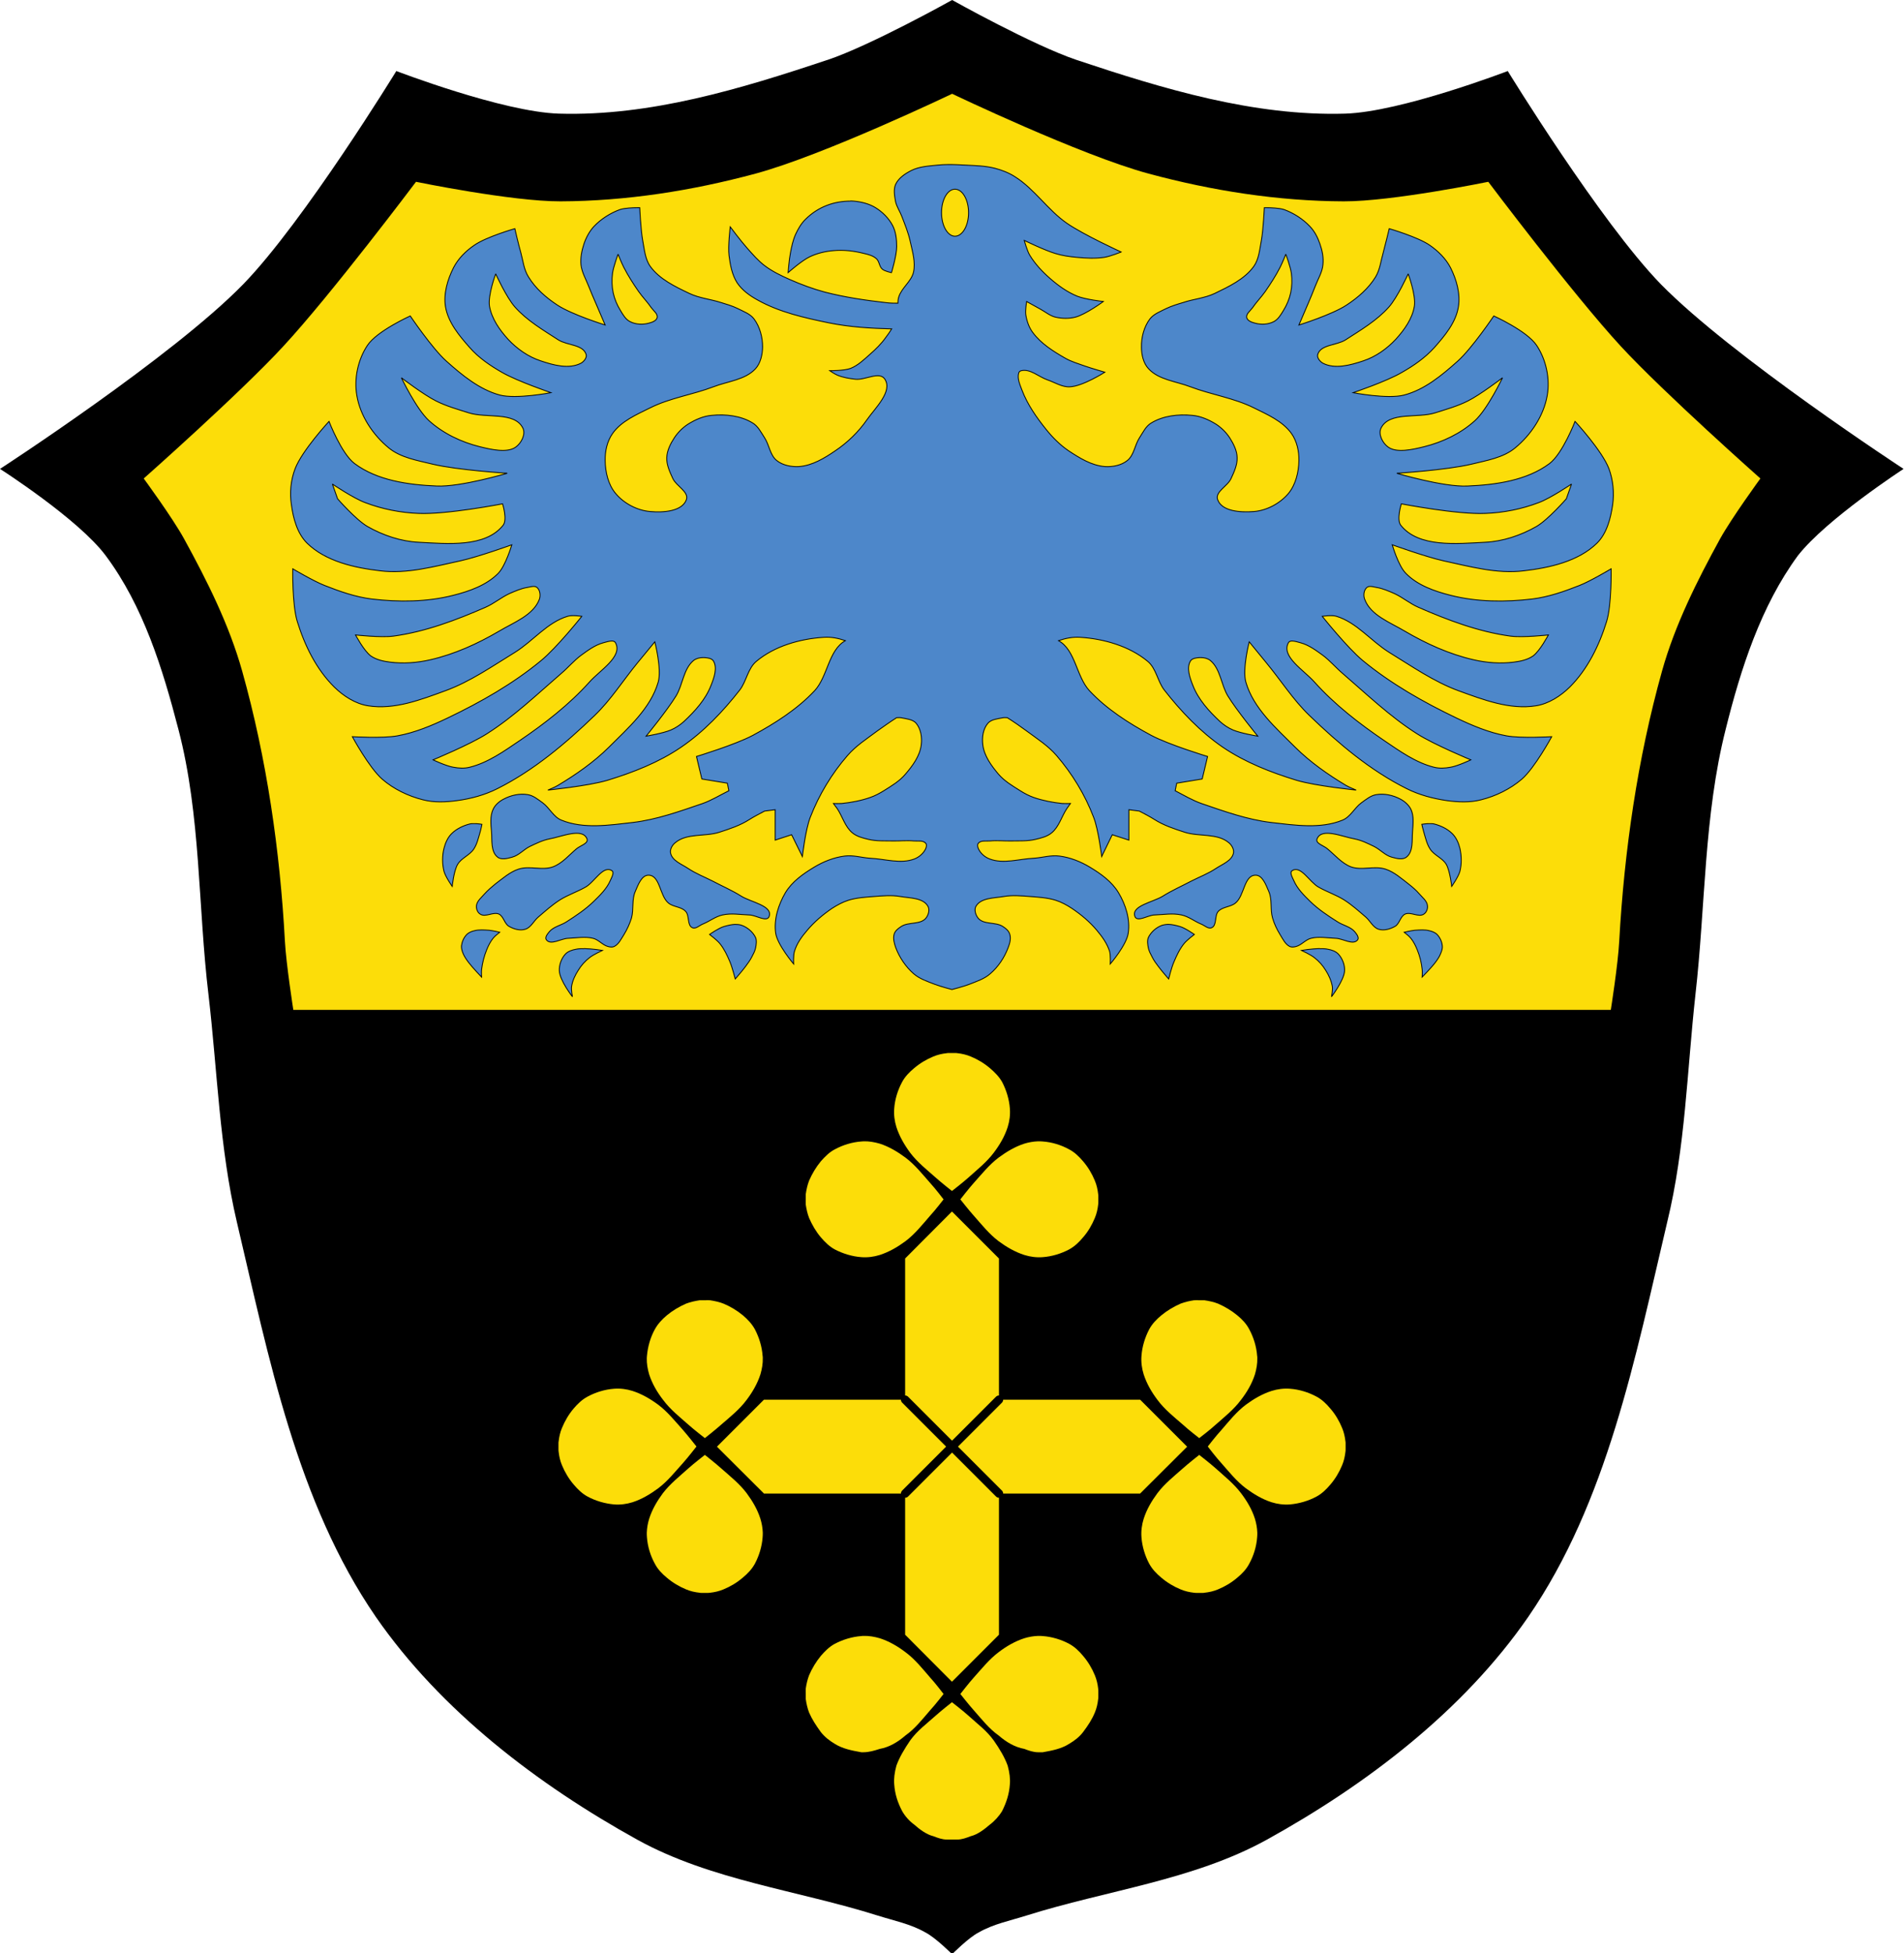 <?xml version="1.0" encoding="UTF-8" standalone="no"?>
<svg
   xmlns:dc="http://purl.org/dc/elements/1.1/"
   xmlns:cc="http://creativecommons.org/ns#"
   xmlns:rdf="http://www.w3.org/1999/02/22-rdf-syntax-ns#"
   xmlns:svg="http://www.w3.org/2000/svg"
   xmlns="http://www.w3.org/2000/svg"
   viewBox="0 0 1134.25 1163.37"
   id="svg2"
   version="1.1">
  <defs
     id="defs38" />
  <path
     id="path6"
     d="M 492.8,35.72 C 441.3,52.95 387.3,69.29 333,67.69 299.6,66.71 236.1,42.31 236.1,42.31 c 0,0 -54.9,89.59 -91.2,126.99 C 102.6,212.7 0,279.3 0,279.3 c 0,0 46.8,29.9 63,51.7 22.36,30 33.92,67.3 43.3,103.5 13.4,51.3 11.6,105.4 17.9,158 5.3,45.2 6.5,91.1 16.9,135.4 19.1,80.9 35.7,166.7 82.8,235.2 38.7,55.9 96.4,99.9 156.1,132.9 43.7,24 95.4,30 142.9,45 9.5,3 19.6,5 28.3,10 6,3 16,13 16,13 0,0 9.9,-10 15.9,-13 8.7,-5 18.8,-7 28.3,-10 47.5,-15 99.2,-21 142.9,-45 59.8,-33 117.5,-77 156.1,-132.9 47.1,-68.5 63.7,-154.3 82.8,-235.2 10.8,-44.2 11.8,-90.2 16.8,-135.4 6,-52.6 5,-106.7 18,-158 9,-36.2 21,-73.5 43,-103.5 17,-21.8 63,-51.7 63,-51.7 0,0 -102,-66.6 -144.6,-110 -36.3,-37.4 -91.2,-126.99 -91.2,-126.99 0,0 -63.5,24.39 -96.9,25.38 C 747,69.29 693,52.96 641.4,35.72 615.4,27 567.2,0 567.2,0 c 0,0 -48.3,27 -74.3,35.72" />
  <g
     style="fill:#fcdd09"
     id="g18"
     transform="translate(182.1,25.71)">
    <path
       id="path20"
       d="m 385.1,30.15 c 0,0 -76.4,36.59 -117.2,47.58 -37.7,10.16 -77,16.36 -116.1,16.49 -29,0.1 -86.08,-11.64 -86.08,-11.64 0,0 -50.53,67.22 -79.09,98.02 -25.83,28 -83.12,78.7 -83.12,78.7 0,0 17.12,23.3 24.03,35.9 13.83,25.2 26.9,51.3 34.62,78.8 14.65,52.2 22.55,107 25.47,161 0.74,13.6 5.004,40.8 5.004,40.8 268.266,0 516.566,0 784.866,0 0,0 4.3,-27.2 5,-40.8 3,-54 10.9,-108.7 25.5,-161 7.7,-27.5 20.8,-53.6 34.6,-78.8 7,-12.6 24,-35.9 24,-35.9 0,0 -57.2,-50.7 -83.1,-78.7 -28.5,-30.9 -79,-98.02 -79,-98.02 0,0 -57.2,11.73 -86.1,11.64 C 579.2,94.09 539.9,87.89 502.2,77.73 461.5,66.74 385.1,30.15 385.1,30.15" />
    <path
       id="path22"
       d="m 386.6,601.5 c -0.6,0 -1.1,0 -1.6,0 -0.5,0 -1.1,0 -1.9,0 -0.4,0 -0.8,0 -1.1,0.1 -2.8,0.3 -5.5,0.9 -8.1,2 -4.1,1.7 -8,4 -11.5,7 -2.8,2.3 -5.4,5 -7.1,8.2 -2.6,4.8 -4.3,10.3 -4.7,15.8 -0.3,3.7 0.2,7.5 1.3,11 1.8,5.6 4.8,10.7 8.2,15.3 4.3,5.7 9.9,10.1 15.2,14.8 3.1,2.8 9.7,8 9.7,8 0,0 6.7,-5.2 9.8,-8 5.2,-4.7 10.8,-9.1 15.1,-14.8 3.5,-4.6 6.5,-9.7 8.3,-15.3 1.1,-3.5 1.6,-7.3 1.3,-11 -0.4,-5.5 -2.1,-11 -4.6,-15.8 -1.8,-3.2 -4.5,-5.9 -7.2,-8.2 -3.5,-3 -7.4,-5.3 -11.5,-7 -2.6,-1.1 -5.3,-1.7 -8,-2 -0.5,-0.1 -1.1,-0.1 -1.6,-0.1 m -54.2,52.6 c -0.5,0 -1,0.1 -1.4,0.1 -5.5,0.4 -11,2.1 -15.8,4.7 -3.3,1.7 -5.9,4.4 -8.3,7.1 -2.9,3.5 -5.2,7.4 -7,11.5 -1,2.6 -1.6,5.3 -2,8.1 0,0.3 0,0.7 0,1.1 0,0.8 0,1.4 0,2 0,0.8 -0.1,2.2 0,3.1 0.4,2.7 1,5.4 2,8 1.8,4.1 4.1,8.1 7,11.5 2.4,2.8 5,5.4 8.3,7.2 4.8,2.5 10.3,4.2 15.8,4.6 3.7,0.3 7.5,-0.2 11,-1.3 5.6,-1.8 10.7,-4.8 15.3,-8.2 5.7,-4.3 10.1,-9.9 14.7,-15.2 2.9,-3.1 8,-9.7 8,-9.7 0,0 -5.1,-6.7 -8,-9.8 -4.6,-5.2 -9,-10.8 -14.7,-15.1 -4.6,-3.4 -9.7,-6.5 -15.3,-8.3 -3.1,-0.9 -6.4,-1.5 -9.7,-1.4 m 104,0 c -2.8,0.1 -5.6,0.6 -8.2,1.4 -5.6,1.8 -10.7,4.9 -15.3,8.3 -5.7,4.3 -10.1,9.9 -14.8,15.1 -2.8,3.1 -8,9.8 -8,9.8 0,0 5.2,6.6 8,9.7 4.7,5.3 9.1,10.9 14.8,15.2 4.6,3.4 9.7,6.4 15.3,8.2 3.5,1.1 7.3,1.6 11,1.3 5.5,-0.4 11,-2.1 15.7,-4.6 3.3,-1.8 6,-4.4 8.3,-7.2 3,-3.4 5.3,-7.4 7,-11.5 1.1,-2.6 1.7,-5.3 2,-8 0.1,-0.5 0.1,-1.1 0.1,-1.6 0,-0.6 0,-1.1 0,-1.5 0,-0.6 0,-1.2 0,-2 0,-0.4 0,-0.8 -0.1,-1.1 -0.3,-2.8 -0.9,-5.5 -2,-8.1 -1.7,-4.1 -4,-8 -7,-11.5 -2.3,-2.7 -5,-5.4 -8.3,-7.1 -4.7,-2.6 -10.2,-4.3 -15.7,-4.7 -0.9,-0.1 -1.9,-0.1 -2.8,-0.1 m -104,294.6 c -0.4,0 -0.9,0 -1.3,0.1 -5.5,0.4 -11,2.1 -15.8,4.6 -3.3,1.8 -5.9,4.4 -8.3,7.2 -2.9,3.5 -5.2,7.4 -7,11.5 -1,2.6 -1.6,5.3 -2,8 -0.1,1 0,2.3 0,3.1 0,0.6 0,1.2 0,2 0,0.4 0,0.8 0,1.1 0.4,2.8 1,5.5 2,8.1 1.8,4.1 4.1,7.6 7,11.6 2.4,3 5,5 8.3,7 4.8,3 10.3,4 15.8,5 0.4,0 0.9,0 1.3,0 3.3,0 6.6,-1 9.7,-2 5.6,-1 10.7,-4 15.3,-8 5.7,-4 10.1,-9.7 14.7,-15 2.9,-3.1 8,-9.7 8,-9.7 0,0 -5.1,-6.7 -8,-9.8 -4.6,-5.3 -9,-10.9 -14.7,-15.1 -4.6,-3.5 -9.7,-6.5 -15.3,-8.3 -3.1,-0.9 -6.4,-1.5 -9.7,-1.4 m 104,0 c -2.8,0.1 -5.6,0.6 -8.2,1.4 -5.6,1.8 -10.7,4.8 -15.3,8.3 -5.7,4.3 -10.1,9.9 -14.8,15.1 -2.8,3.1 -8,9.8 -8,9.8 0,0 5.2,6.6 8,9.7 4.7,5.3 9.1,11 14.8,15 4.6,4 9.7,7 15.3,8 2.6,1 5.4,2 8.2,2 0.9,0 1.9,0 2.8,0 5.5,-1 11,-2 15.7,-5 3.3,-2 6,-4 8.3,-7 3,-4 5.3,-7.5 7,-11.6 1.1,-2.6 1.7,-5.3 2,-8.1 0.1,-0.3 0.1,-0.7 0.1,-1.1 0,-0.8 0,-1.4 0,-2 0,-0.4 0,-0.9 0,-1.5 0,-0.5 0,-1.1 -0.1,-1.6 -0.3,-2.7 -0.9,-5.4 -2,-8 -1.7,-4.1 -4,-8 -7,-11.5 -2.3,-2.8 -5,-5.4 -8.3,-7.2 -4.7,-2.5 -10.2,-4.2 -15.7,-4.6 -0.9,-0.1 -1.8,-0.1 -2.8,-0.1 M 385,988.2 c 0,0 -6.6,5.2 -9.7,8 -5.3,4.8 -10.9,8.8 -15.2,14.8 -3.4,5 -6.4,10 -8.2,15 -1.1,4 -1.6,8 -1.3,11 0.4,6 2.1,11 4.7,16 1.7,3 4.3,6 7.1,8 3.4,3 7.4,6 11.5,7 2.6,1 5.3,2 8,2 0.4,0 0.8,0 1.2,0 0.8,0 1.4,0 1.9,0 0.5,0 1,0 1.6,0 0.5,0 1.1,0 1.6,0 2.7,0 5.4,-1 8,-2 4.1,-1 8,-4 11.5,-7 2.7,-2 5.4,-5 7.2,-8 2.5,-5 4.2,-10 4.6,-16 0.3,-3 -0.2,-7 -1.3,-11 -1.8,-5 -4.8,-10 -8.3,-15 -4.3,-6 -9.9,-10 -15.1,-14.8 -3.1,-2.8 -9.8,-8 -9.8,-8" />
    <path
       id="path24"
       d="m 385,695.9 -27.9,28 0,84.1 -84.1,0 -28,28 28,27.9 84.1,0 0,84.1 27.9,28 28,-28 0,-84.1 84.1,0 28,-27.9 -28,-28 -84.1,0 0,-84.1 -28,-28" />
  </g>
  <g
     style="fill:none;stroke:#000000;stroke-width:5;stroke-linecap:round"
     id="g26"
     transform="translate(182.1,25.71)">
    <path
       id="path28"
       d="M 357.1,808 413,863.9" />
    <path
       id="path30"
       d="M 357.1,863.9 413,808" />
  </g>
  <path
     style="fill:#fcdd09"
     id="path32"
     d="m 801.6,863.2 c 0,-0.6 0,-1.1 0,-1.6 0,-0.5 0,-1.1 0,-1.9 0,-0.4 0,-0.8 -0.1,-1.2 -0.3,-2.7 -0.9,-5.4 -2,-8 -1.7,-4.1 -4,-8.1 -7,-11.5 -2.3,-2.8 -5,-5.4 -8.2,-7.1 -4.8,-2.6 -10.3,-4.3 -15.8,-4.7 -3.7,-0.3 -7.5,0.2 -11,1.3 -5.6,1.8 -10.7,4.8 -15.3,8.2 -5.7,4.3 -10.1,9.9 -14.7,15.2 -2.9,3.1 -8,9.7 -8,9.7 0,0 5.1,6.7 8,9.8 4.6,5.2 9,10.8 14.7,15.1 4.6,3.4 9.7,6.5 15.3,8.3 3.5,1.1 7.3,1.6 11,1.3 5.5,-0.5 11,-2.1 15.8,-4.7 3.2,-1.7 5.9,-4.4 8.2,-7.1 3,-3.5 5.3,-7.4 7,-11.5 1.1,-2.6 1.7,-5.3 2,-8 0.1,-0.5 0.1,-1.1 0.1,-1.6 M 749,808.9 c 0,-0.4 0,-0.9 -0.1,-1.3 -0.4,-5.5 -2.1,-11 -4.7,-15.8 -1.7,-3.3 -4.3,-6 -7.1,-8.3 -3.5,-2.9 -7.4,-5.2 -11.5,-7 -2.6,-1 -5.3,-1.6 -8.1,-2 -0.3,0 -0.7,0 -1.1,0 -0.8,0 -1.4,0 -1.9,0 -0.9,0 -2.2,-0.1 -3.2,0 -2.7,0.4 -5.4,1 -8,2 -4.1,1.8 -8,4.1 -11.5,7 -2.8,2.3 -5.4,5 -7.2,8.3 -2.5,4.8 -4.2,10.2 -4.6,15.8 -0.3,3.7 0.2,7.5 1.3,11 1.8,5.6 4.8,10.7 8.2,15.2 4.3,5.8 9.9,10.2 15.2,14.8 3.1,2.9 9.7,8 9.7,8 0,0 6.7,-5.1 9.8,-8 5.2,-4.6 10.8,-9 15.1,-14.8 3.5,-4.5 6.5,-9.6 8.3,-15.2 0.9,-3.1 1.5,-6.4 1.4,-9.7 m 0,104 c -0.1,-2.8 -0.6,-5.6 -1.4,-8.2 -1.8,-5.7 -4.8,-10.7 -8.3,-15.3 -4.3,-5.7 -9.9,-10.1 -15.1,-14.8 -3.1,-2.8 -9.8,-8 -9.8,-8 0,0 -6.6,5.2 -9.7,8 -5.3,4.7 -10.9,9.1 -15.2,14.8 -3.4,4.6 -6.4,9.6 -8.2,15.3 -1.1,3.5 -1.6,7.3 -1.3,11 0.4,5.5 2.1,11 4.6,15.7 1.8,3.3 4.4,6 7.2,8.3 3.5,3 7.4,5.3 11.5,7 2.6,1.1 5.3,1.7 8,2 0.5,0.1 1.1,0.1 1.6,0.1 0.6,0 1.1,0 1.6,0 0.5,0 1.1,0 1.9,0 0.4,0 0.8,0 1.1,-0.1 2.8,-0.3 5.5,-0.9 8.1,-2 4.1,-1.7 8,-4 11.5,-7 2.8,-2.3 5.4,-5 7.1,-8.3 2.6,-4.7 4.3,-10.2 4.7,-15.7 0.1,-0.9 0.1,-1.9 0.1,-2.8 m -294.6,-104 c 0,-0.4 0,-0.9 -0.1,-1.3 -0.4,-5.6 -2.1,-11 -4.6,-15.8 -1.8,-3.3 -4.4,-6 -7.1,-8.3 -3.5,-2.9 -7.5,-5.3 -11.6,-7 -2.6,-1 -5.3,-1.6 -8,-2 -0.9,-0.1 -2.3,0 -3.1,0 -0.6,0 -1.2,0 -2,0 -0.4,0 -0.8,0 -1.1,0 -2.7,0.4 -5.5,1 -8.1,2 -4.1,1.8 -8,4.1 -11.5,7 -2.7,2.3 -5.3,5 -7.1,8.3 -2.6,4.7 -4.2,10.2 -4.7,15.8 0,0.4 -0.1,0.9 -0.1,1.3 -0.1,3.3 0.5,6.6 1.4,9.7 1.8,5.6 4.8,10.7 8.3,15.2 4.3,5.8 9.9,10.2 15.1,14.8 3.1,2.8 9.8,8 9.8,8 0,0 6.6,-5.2 9.7,-8 5.3,-4.6 10.9,-9 15.2,-14.8 3.4,-4.5 6.4,-9.6 8.2,-15.2 0.9,-3.1 1.5,-6.4 1.4,-9.7 m 0,104 c -0.1,-2.8 -0.6,-5.6 -1.4,-8.2 -1.8,-5.7 -4.8,-10.7 -8.2,-15.3 -4.3,-5.7 -9.9,-10.1 -15.2,-14.8 -3.1,-2.8 -9.7,-8 -9.7,-8 0,0 -6.7,5.2 -9.8,8 -5.2,4.7 -10.8,9.1 -15.2,14.8 -3.4,4.6 -6.4,9.6 -8.2,15.3 -0.8,2.6 -1.3,5.4 -1.4,8.2 0,0.9 0,1.9 0.1,2.8 0.4,5.5 2.1,11 4.7,15.7 1.7,3.3 4.3,6 7.1,8.3 3.5,3 7.4,5.3 11.5,7 2.6,1.1 5.3,1.7 8.1,2 0.3,0.1 0.7,0.1 1.1,0.1 0.8,0 1.4,0 2,0 0.4,0 0.9,0 1.5,0 0.5,0 1.1,0 1.6,-0.1 2.7,-0.3 5.4,-0.9 8,-2 4.1,-1.7 8,-4 11.5,-7 2.8,-2.3 5.4,-5 7.2,-8.3 2.5,-4.7 4.2,-10.2 4.6,-15.7 0.1,-0.9 0.1,-1.9 0.1,-2.8 m -39.5,-51.3 c 0,0 -5.2,-6.6 -8,-9.8 -4.7,-5.2 -9.1,-10.8 -14.8,-15.1 -4.6,-3.4 -9.7,-6.4 -15.3,-8.2 -3.5,-1.1 -7.3,-1.6 -11,-1.3 -5.5,0.4 -11,2.1 -15.8,4.7 -3.2,1.7 -5.9,4.3 -8.2,7 -3,3.5 -5.3,7.5 -7,11.6 -1.1,2.6 -1.7,5.3 -2,8 -0.1,0.4 -0.1,0.8 -0.1,1.2 0,0.8 0,1.4 0,1.9 0,0.5 0,1 0,1.6 0,0.5 0,1.1 0.1,1.6 0.3,2.7 0.9,5.4 2,8 1.7,4.1 4,8 7,11.5 2.3,2.7 5,5.4 8.2,7.1 4.8,2.6 10.3,4.2 15.8,4.7 3.7,0.3 7.5,-0.2 11,-1.3 5.6,-1.8 10.7,-4.9 15.3,-8.3 5.7,-4.3 10.1,-9.9 14.8,-15.1 2.8,-3.1 8,-9.8 8,-9.8" />
  <path
     style="fill:#4d87ca;stroke:#000000;stroke-width:0.5"
     id="path34"
     d="m 564.7,98.01 c -2,0 -4.1,0.12 -6.2,0.34 -5.3,0.54 -10.9,0.82 -15.7,3.25 -3.7,1.9 -7.6,4.5 -9.3,8.3 -1.3,3.1 -0.6,6.8 0,10.2 0.7,3.1 2.6,5.8 3.7,8.7 1.9,5 4,10 5.1,15.3 1.3,5.9 3.2,12.1 1.9,18 -1.3,5.6 -7.1,9.3 -8.8,14.8 -0.4,1.2 -0.5,2.5 -0.5,3.7 -2.3,0 -4.6,0 -6.8,-0.3 -12.3,-1.4 -24.7,-3.2 -36.7,-6.3 -7.1,-1.9 -14.1,-4.5 -20.9,-7.5 -5.2,-2.3 -10.4,-4.8 -14.9,-8.2 -4,-3 -7.2,-6.8 -10.5,-10.5 -3.6,-4 -10.1,-12.7 -10.1,-12.7 0,0 -1.4,11.5 -0.7,17.2 0.7,5.5 1.8,11.4 4.8,16.1 3,4.5 7.6,7.8 12.4,10.4 12.9,7.2 27.7,10.5 42.2,13.5 12.3,2.5 24.9,3.3 37.5,3.6 -1.1,1.8 -2.3,3.5 -3.6,5.2 -2.6,3.7 -5.9,6.9 -9.3,9.9 -3.6,3.2 -7.1,6.6 -11.5,8.4 -4,1.5 -12.5,1.4 -12.5,1.4 0,0 2.9,2 4.6,2.7 3.4,1.4 7.1,2 10.8,2.4 5.7,0.6 14.2,-4.9 17.4,-0.1 4.8,7.4 -5.6,17 -10.7,24.3 -5,7.2 -11.5,13.5 -18.8,18.4 -6.4,4.4 -13.7,8.8 -21.5,9.4 -4.6,0.3 -9.8,-0.7 -13.4,-3.6 -4,-3.2 -4.4,-9.2 -7.2,-13.5 -2.1,-3.2 -3.9,-7 -7.2,-8.9 -7,-4.3 -16,-5.3 -24.2,-4.5 -5.1,0.4 -10,2.6 -14.3,5.3 -3.2,2.1 -6,4.9 -8.1,8.1 -2.3,3.5 -4.3,7.5 -4.5,11.7 -0.2,4.3 1.8,8.6 3.6,12.5 2.1,4.6 9.7,7.9 8.1,12.6 -2.5,7.1 -14,7.8 -21.5,7.1 -7.7,-0.6 -15.7,-4.8 -20.6,-10.7 -4.5,-5.3 -6.2,-12.8 -6.3,-19.7 -0.1,-5.6 1.2,-11.6 4.5,-16.2 5.2,-7.3 14.3,-11.2 22.4,-15.2 11.8,-5.9 25.3,-7.8 37.6,-12.5 8.5,-3.3 19,-4.1 25.1,-10.8 3,-3.3 4.1,-8.4 4.2,-12.9 0,-5.8 -1.6,-12 -5.1,-16.7 -2.3,-3.1 -6.4,-4.5 -9.9,-6.3 -3.1,-1.5 -6.5,-2.5 -9.8,-3.5 -6.2,-2 -12.9,-2.6 -18.8,-5.4 -8.6,-4.1 -17.8,-8.5 -23.3,-16.1 -3.1,-4.3 -3.5,-10.1 -4.5,-15.3 -1.2,-6.5 -1.8,-19.7 -1.8,-19.7 0,0 -0.5,0 -1.3,0 -2.5,0 -7.6,0.2 -10.4,1.1 -5.8,2.1 -11.3,5.6 -15.5,10 -2.7,2.9 -4.7,6.6 -6,10.4 -1.3,4 -2.2,8.3 -1.8,12.5 0.5,4.5 2.9,8.5 4.5,12.6 1.4,3.6 3,7.2 4.5,10.7 1.8,4.2 5.4,12.6 5.4,12.6 0,0 -19.9,-6.2 -28.5,-11.9 -6.7,-4.4 -13,-9.9 -17.2,-16.8 -2.7,-4.3 -3.2,-9.5 -4.5,-14.3 -1.4,-4.8 -3.6,-14.4 -3.6,-14.4 0,0 -17.1,4.9 -24.2,9.9 -5,3.4 -9.5,7.9 -12.3,13.3 -3.6,7.1 -6.1,15.6 -4.8,23.4 1.6,9.3 8.2,17.2 14.4,24.2 5.4,6.2 12.4,10.9 19.4,14.9 9.1,5.2 29,12 29,12 0,0 -20.6,4 -30.5,1.4 -12.1,-3.3 -22.4,-11.8 -31.8,-20.2 -8.5,-7.6 -21.5,-26.9 -21.5,-26.9 0,0 -19.8,8.9 -25.5,17.5 -5.7,8.5 -8.1,20 -6.3,30 2,12 9.6,23.4 19,31.1 7.2,5.9 17.2,7.5 26.2,9.7 14.5,3.5 44.4,5.4 44.4,5.4 0,0 -27.9,8.3 -42.1,7.6 -16.9,-0.7 -35.4,-3.3 -48.9,-13.4 C 203.4,270.2 196,251 196,251 c 0,0 -16.1,17.4 -20.2,28.2 -2.6,6.8 -3.3,14.4 -2.2,21.5 1.1,8.2 3.5,17.1 9.4,22.9 11.1,10.8 28.1,14.6 43.5,16.4 16,2 32.2,-2.6 48,-6 10.4,-2.3 30.4,-9.5 30.4,-9.5 0,0 -3.7,12.5 -8.1,17 -7,7.1 -17.2,10.7 -26.8,13.1 -15.7,4 -32.4,4.1 -48.5,2.2 -9.7,-1.2 -19.1,-4.5 -28.2,-8.1 -6.6,-2.6 -18.9,-9.9 -18.9,-9.9 0,0 -0.4,21.4 2.7,31.4 4.4,14.3 11.4,28.5 22,39 5.5,5.4 12.6,10 20.2,11.2 15.5,2.5 31.4,-3.6 46.1,-9 14.8,-5.4 27.9,-14.6 41.3,-22.8 10.8,-6.7 19.2,-17.8 31.4,-21.5 2.7,-0.9 8.5,0 8.5,0 0,0 -15,18.8 -24.3,26.4 -16.7,13.8 -35.9,24.7 -55.5,34.1 -9.6,4.6 -19.6,8.8 -30.1,10.7 -8.8,1.6 -26.8,0.5 -26.8,0.5 0,0 10,18.5 17.8,25.3 6.8,5.9 15.5,10.1 24.3,12.3 6.5,1.7 13.5,1.4 20.1,0.5 8.4,-1.1 16.8,-3.4 24.3,-7.2 21.5,-10.8 40.4,-26.7 57.8,-43.5 9.7,-9.3 17,-20.9 25.5,-31.3 3.5,-4.2 10.4,-12.6 10.4,-12.6 0,0 4.2,16.3 2,24 -4.5,15.6 -17.9,27.3 -29.4,38.8 -9,8.9 -19.6,16.3 -30.5,22.8 -1.8,1.1 -5.8,2.7 -5.8,2.7 0,0 23.9,-2.4 35.4,-5.8 15.4,-4.7 30.7,-10.7 43.9,-19.7 13.5,-9.2 25,-21.3 35,-34.1 4,-5.2 4.8,-12.9 9.9,-17.1 10.9,-9.1 26,-13.4 40.3,-14.3 4.3,-0.3 8.6,0.6 12.7,2 -10.1,5.7 -10.4,21.2 -18.3,29.8 -10.3,11 -23.5,19.4 -36.8,26.6 -10.5,5.6 -33.6,12.6 -33.6,12.6 l 3.2,13.4 15.2,2.5 0.9,4.5 c -5.3,2.6 -10.4,5.8 -15.9,7.7 -13.5,4.6 -27.1,9.5 -41.3,11.2 -14.1,1.6 -29.4,4 -42.6,-1.4 -4.7,-1.9 -7,-7.3 -11.1,-10.3 -2.8,-2 -5.6,-4.4 -9,-4.9 -4.8,-0.8 -10,0.4 -14.3,2.7 -2.7,1.4 -5.1,3.5 -6.3,6.2 -1.8,4 -1.3,8.7 -0.9,13.1 0.4,5.2 -0.5,12 3.6,15.2 2.3,1.9 6.1,0.8 8.9,0 3.9,-1.1 6.7,-4.5 10.3,-6.3 3.8,-1.8 7.6,-3.7 11.7,-4.5 7.3,-1.3 19.7,-6.9 22.4,0 1,2.7 -4.1,4 -6.3,5.9 -4.4,3.7 -8.4,8.6 -13.9,10.7 -6.4,2.4 -14,-0.8 -20.6,1.4 -5.2,1.7 -9.5,5.6 -13.9,8.9 -2.2,1.8 -4.4,3.7 -6.3,5.8 -1.9,2.2 -4.6,4.3 -4.9,7.2 -0.1,1.8 0.7,4 2.3,4.9 3.1,2.1 7.8,-1.6 11.2,0 2.7,1.4 3.2,5.6 5.8,7.2 2.9,1.7 6.6,2.8 9.8,1.8 3.4,-1 5,-4.9 7.7,-7.2 4.2,-3.6 8.3,-7.3 13,-10.3 4.8,-3 10.3,-4.8 15.2,-7.6 5.4,-3 10.5,-13.2 15.7,-9.8 1.6,1 -0.1,4 -0.9,5.8 -2.1,4.9 -6.1,8.8 -9.9,12.5 -4.8,4.7 -10.5,8.5 -16.1,12.1 -3.3,2.2 -7.7,2.9 -10.3,5.9 -1.1,1.3 -2.9,3.5 -1.8,4.9 2.6,3.5 8.7,-0.8 13,-0.9 4.9,-0.2 10,-1.2 14.8,0 3.3,0.8 5.7,4.1 9,4.9 1.1,0.3 2.5,0.5 3.5,0 2.8,-1.3 4.2,-4.5 5.9,-7.1 1.9,-3.1 3.4,-6.4 4.5,-9.9 1.4,-5.1 0.1,-10.9 2.2,-15.7 1.7,-3.9 3.8,-10 8.1,-9.8 6.7,0.2 6.5,12.2 11.6,16.5 2.9,2.5 7.7,2.2 10.3,5 2.5,2.5 0.8,8.4 4.1,9.8 2,0.9 4.2,-1.4 6.2,-2.2 4,-1.6 7.5,-4.5 11.7,-5.4 5.2,-1.2 10.7,-0.2 16.1,0 3.9,0.1 10.3,4.5 11.7,0.9 2.3,-6.4 -10.8,-8.5 -16.6,-12.1 -5.4,-3.4 -11.4,-6 -17.1,-9 -4.9,-2.5 -10.1,-4.5 -14.7,-7.6 -3.8,-2.5 -9.3,-4.5 -10.3,-9 -0.5,-2.2 0.9,-4.8 2.7,-6.2 6.9,-5.9 17.8,-3.5 26.4,-6.3 6.2,-2 12.5,-4.1 17.9,-7.6 2.5,-1.6 5.8,-3.3 9,-5 l 6.3,-0.8 0,18.1 9.8,-3.2 6.4,13 c 0,0 1.8,-16 4.7,-23.4 5.2,-13.4 12.8,-26 22.2,-36.8 5,-5.8 11.6,-10 17.7,-14.6 3.8,-2.7 7.6,-5.4 11.5,-7.9 1.1,-0.1 2.2,-0.1 3.1,0.1 2.9,0.6 6.5,0.9 8.5,3.1 2.9,3.4 3.7,8.6 3.1,13 -0.8,6.6 -5.1,12.4 -9.4,17.4 -3.5,4.2 -8.3,7 -12.9,9.9 -2.6,1.6 -5.2,3 -8.1,4 -5.4,1.9 -11.2,3 -17,3.6 -1.6,0.1 -4.9,0 -4.9,0 0,0 1.5,2 2.3,3.1 3.1,4.7 4.6,10.7 8.9,14.3 2.7,2.3 6.4,3.2 9.8,4 4.7,1.1 9.6,0.8 14.3,0.9 4.2,0.1 8.4,-0.4 12.5,0 2.5,0.2 5.6,-0.5 7.2,1.4 0.7,0.8 0.4,2.1 0,3.1 -1.2,2.8 -3.9,5.1 -6.7,6.2 -8.2,3.2 -17.6,0 -26.4,-0.4 -5,-0.3 -10.1,-2 -15.2,-1.3 -6.4,0.8 -12.7,3.3 -18.3,6.7 -6.5,3.9 -13.1,8.6 -17,15.1 -4.2,7.1 -7,16 -5.8,24.2 1.1,7 10.7,18.3 10.7,18.3 0,0 -0.3,-5.2 0.5,-7.6 1.4,-4.7 4.4,-8.8 7.6,-12.5 4.2,-5 9.3,-9.3 14.7,-13 3.1,-2 6.4,-3.8 9.9,-4.9 4.9,-1.5 10.1,-1.8 15.2,-2.2 5.2,-0.4 10.5,-0.9 15.6,0 5.8,1 13.6,0.7 16.5,5.8 1.2,2.1 0.3,5.3 -1.3,7.2 -3.4,3.9 -10.4,2 -14.7,4.9 -1.7,1.1 -3.5,2.5 -4.1,4.4 -0.8,2.6 0,5.5 0.9,8.1 2.2,5.9 6,11.5 10.7,15.6 3.6,3.1 8.2,4.6 12.6,6.3 3.3,1.3 10.2,3.1 10.2,3.1 0,0 7,-1.8 10.3,-3.1 4.3,-1.7 9,-3.2 12.5,-6.3 4.8,-4.1 8.5,-9.7 10.7,-15.6 1,-2.6 1.8,-5.5 0.9,-8.1 -0.6,-1.9 -2.3,-3.3 -4,-4.4 -4.3,-2.9 -11.3,-1 -14.7,-4.9 -1.6,-1.9 -2.6,-5.1 -1.4,-7.2 3,-5.1 10.8,-4.8 16.6,-5.8 5.1,-0.9 10.4,-0.4 15.6,0 5.1,0.4 10.3,0.7 15.2,2.2 3.5,1.1 6.8,2.9 9.8,4.9 5.5,3.7 10.6,8 14.8,13 3.1,3.7 6.1,7.8 7.6,12.5 0.7,2.4 0.4,7.6 0.4,7.6 0,0 9.7,-11.3 10.7,-18.3 1.3,-8.2 -1.5,-17.1 -5.8,-24.2 -3.9,-6.5 -10.4,-11.2 -16.9,-15.1 -5.6,-3.4 -11.9,-5.9 -18.3,-6.7 -5.1,-0.7 -10.2,1 -15.3,1.3 -8.7,0.4 -18.1,3.6 -26.3,0.4 -2.9,-1.1 -5.5,-3.4 -6.7,-6.2 -0.4,-1 -0.7,-2.3 0,-3.1 1.5,-1.9 4.7,-1.2 7.1,-1.4 4.2,-0.4 8.4,0.1 12.5,0 4.8,-0.1 9.7,0.2 14.3,-0.9 3.5,-0.8 7.2,-1.7 9.9,-4 4.3,-3.6 5.8,-9.6 8.9,-14.3 0.7,-1.1 2.2,-3.1 2.2,-3.1 0,0 -3.2,0.1 -4.9,0 -5.7,-0.6 -11.5,-1.7 -17,-3.6 -2.8,-1 -5.5,-2.4 -8,-4 -4.6,-2.9 -9.4,-5.7 -13,-9.9 -4.2,-5 -8.5,-10.8 -9.3,-17.4 -0.6,-4.4 0.1,-9.6 3.1,-13 2,-2.2 5.5,-2.5 8.5,-3.1 0.9,-0.2 1.9,-0.2 3,-0.1 4,2.5 7.8,5.2 11.5,7.9 6.2,4.6 12.8,8.8 17.8,14.6 9.3,10.8 17,23.4 22.1,36.8 2.9,7.4 4.8,23.4 4.8,23.4 l 6.3,-13 9.9,3.2 0,-18.1 6.2,0.8 c 3.3,1.7 6.5,3.4 9,5 5.5,3.5 11.8,5.6 18,7.6 8.6,2.8 19.5,0.4 26.4,6.3 1.7,1.4 3.2,4 2.7,6.2 -1,4.5 -6.5,6.5 -10.3,9 -4.6,3.1 -9.9,5.1 -14.8,7.6 -5.7,3 -11.6,5.6 -17,9 -5.8,3.6 -19,5.7 -16.6,12.1 1.4,3.6 7.8,-0.8 11.6,-0.9 5.4,-0.2 10.9,-1.2 16.2,0 4.2,0.9 7.7,3.8 11.6,5.4 2.1,0.8 4.3,3.1 6.3,2.2 3.3,-1.4 1.6,-7.3 4,-9.8 2.7,-2.8 7.4,-2.5 10.3,-5 5.2,-4.3 5,-16.3 11.7,-16.5 4.3,-0.2 6.4,5.9 8.1,9.8 2.1,4.8 0.7,10.6 2.2,15.7 1,3.5 2.6,6.8 4.5,9.9 1.6,2.6 3.1,5.8 5.8,7.1 1.1,0.5 2.4,0.3 3.6,0 3.3,-0.8 5.7,-4.1 9,-4.9 4.7,-1.2 9.8,-0.2 14.7,0 4.4,0.1 10.4,4.4 13.1,0.9 1,-1.4 -0.7,-3.6 -1.8,-4.9 -2.6,-3 -7,-3.7 -10.3,-5.9 -5.7,-3.6 -11.4,-7.4 -16.2,-12.1 -3.8,-3.7 -7.7,-7.6 -9.8,-12.5 -0.8,-1.8 -2.6,-4.8 -0.9,-5.8 5.1,-3.4 10.3,6.8 15.7,9.8 4.9,2.8 10.4,4.6 15.2,7.6 4.7,3 8.8,6.7 13,10.3 2.6,2.3 4.3,6.2 7.6,7.2 3.2,1 7,-0.1 9.9,-1.8 2.6,-1.6 3,-5.8 5.8,-7.2 3.4,-1.6 8.1,2.1 11.2,0 1.5,-0.9 2.4,-3.1 2.2,-4.9 -0.2,-2.9 -3,-5 -4.9,-7.2 -1.8,-2.1 -4,-4 -6.3,-5.8 -4.3,-3.3 -8.6,-7.2 -13.8,-8.9 -6.6,-2.2 -14.2,1 -20.7,-1.4 -5.4,-2.1 -9.4,-7 -13.9,-10.7 -2.1,-1.9 -7.3,-3.2 -6.2,-5.9 2.7,-6.9 15,-1.3 22.4,0 4.1,0.8 7.9,2.7 11.6,4.5 3.6,1.8 6.5,5.2 10.3,6.3 2.9,0.8 6.6,1.9 9,0 4.1,-3.2 3.2,-10 3.6,-15.2 0.3,-4.4 0.9,-9.1 -0.9,-13.1 -1.3,-2.7 -3.7,-4.8 -6.3,-6.2 -4.3,-2.3 -9.5,-3.5 -14.3,-2.7 -3.4,0.5 -6.2,2.9 -9,4.9 -4.1,3 -6.5,8.4 -11.2,10.3 -13.1,5.4 -28.5,3 -42.6,1.4 -14.1,-1.7 -27.8,-6.6 -41.2,-11.2 -5.5,-1.9 -10.7,-5 -15.9,-7.7 l 0.9,-4.5 15.2,-2.5 3.2,-13.4 c 0,0 -23.1,-7 -33.6,-12.6 -13.4,-7.2 -26.5,-15.6 -36.8,-26.6 -7.9,-8.6 -8.2,-24.1 -18.4,-29.8 4.2,-1.4 8.5,-2.3 12.8,-2 14.2,0.9 29.3,5.2 40.3,14.3 5.1,4.2 5.9,11.9 9.9,17.1 10,12.8 21.5,24.9 34.9,34.1 13.3,9 28.6,15 44,19.7 11.4,3.4 35.4,5.8 35.4,5.8 0,0 -4,-1.6 -5.9,-2.7 -10.9,-6.5 -21.4,-13.9 -30.4,-22.8 -11.5,-11.5 -24.9,-23.2 -29.4,-38.8 -2.2,-7.7 2,-24 2,-24 0,0 6.9,8.4 10.3,12.6 8.6,10.4 15.9,22 25.6,31.3 17.4,16.8 36.2,32.7 57.8,43.5 7.5,3.8 15.9,6 24.2,7.2 6.7,0.9 13.7,1.2 20.2,-0.5 8.8,-2.2 17.4,-6.4 24.3,-12.3 7.8,-6.8 17.8,-25.3 17.8,-25.3 0,0 -18.1,1.1 -26.9,-0.5 -10.4,-1.9 -20.4,-6.1 -30,-10.7 -19.6,-9.4 -38.8,-20.3 -55.6,-34.1 -9.2,-7.6 -24.2,-26.4 -24.2,-26.4 0,0 5.8,-0.9 8.5,0 12.1,3.7 20.6,14.8 31.4,21.5 13.4,8.2 26.5,17.4 41.2,22.8 14.8,5.4 30.7,11.5 46.2,9 7.6,-1.2 14.7,-5.8 20.2,-11.2 10.5,-10.5 17.5,-24.7 21.9,-39 3.1,-10 2.7,-31.4 2.7,-31.4 0,0 -12.2,7.3 -18.8,9.9 -9.1,3.6 -18.5,6.9 -28.3,8.1 -16,1.9 -32.8,1.8 -48.5,-2.2 -9.6,-2.4 -19.8,-6 -26.7,-13.1 -4.5,-4.5 -8.1,-17 -8.1,-17 0,0 20,7.2 30.3,9.5 15.8,3.4 32.1,8 48.1,6 15.4,-1.8 32.4,-5.6 43.5,-16.4 5.9,-5.8 8.2,-14.7 9.4,-22.9 1,-7.1 0.3,-14.7 -2.2,-21.5 -4.1,-10.8 -20.2,-28.2 -20.2,-28.2 0,0 -7.4,19.2 -15.2,25.1 -13.5,10.1 -32,12.7 -48.9,13.4 -14.3,0.7 -42.1,-7.6 -42.1,-7.6 0,0 29.9,-1.9 44.4,-5.4 9,-2.2 19,-3.8 26.1,-9.7 9.4,-7.7 17,-19.1 19.1,-31.1 1.8,-10 -0.6,-21.5 -6.3,-30 -5.7,-8.6 -25.5,-17.5 -25.5,-17.5 0,0 -13,19.3 -21.5,26.9 -9.4,8.4 -19.7,17 -31.9,20.2 -9.8,2.6 -30.4,-1.4 -30.4,-1.4 0,0 19.9,-6.7 28.9,-12 7.1,-4 14,-8.8 19.5,-14.9 6.2,-7 12.8,-14.9 14.3,-24.2 1.3,-7.8 -1.1,-16.3 -4.7,-23.4 -2.8,-5.4 -7.4,-9.9 -12.3,-13.3 -7.2,-5 -24.2,-9.9 -24.2,-9.9 0,0 -2.3,9.6 -3.6,14.4 -1.4,4.8 -1.9,10 -4.5,14.3 -4.2,6.9 -10.6,12.4 -17.3,16.8 -8.6,5.7 -28.4,11.9 -28.4,11.9 0,0 3.6,-8.4 5.4,-12.6 1.5,-3.5 3,-7.1 4.4,-10.7 1.6,-4.2 4.1,-8.1 4.5,-12.6 0.5,-4.2 -0.4,-8.5 -1.8,-12.5 -1.3,-3.8 -3.2,-7.5 -6,-10.4 -4.2,-4.4 -9.6,-7.9 -15.4,-10 -2.8,-0.9 -8,-1.1 -10.4,-1.1 -0.8,0 -1.3,0 -1.3,0 0,0 -0.6,13.2 -1.8,19.7 -1,5.2 -1.4,11 -4.5,15.3 -5.5,7.6 -14.8,12 -23.3,16.1 -5.9,2.8 -12.6,3.3 -18.8,5.4 -3.4,1 -6.7,2 -9.9,3.5 -3.5,1.8 -7.5,3.2 -9.9,6.3 -3.5,4.7 -5.1,10.9 -5,16.7 0,4.5 1.1,9.6 4.2,12.9 6.1,6.7 16.5,7.5 25,10.8 12.4,4.7 25.8,6.6 37.7,12.5 8.1,4 17.1,7.9 22.4,15.2 3.3,4.6 4.6,10.6 4.5,16.2 -0.1,6.9 -1.9,14.4 -6.3,19.7 -5,5.9 -12.9,10.1 -20.6,10.7 -7.6,0.6 -19,0 -21.5,-7.1 -1.7,-4.7 6,-8 8,-12.6 1.8,-3.9 3.8,-8.2 3.6,-12.5 -0.1,-4.2 -2.2,-8.2 -4.4,-11.7 -2.1,-3.2 -4.9,-6 -8.1,-8.1 -4.3,-2.7 -9.3,-4.9 -14.3,-5.3 -8.2,-0.8 -17.2,0.2 -24.3,4.5 -3.3,1.9 -5,5.7 -7.1,8.9 -2.8,4.3 -3.2,10.3 -7.2,13.5 -3.6,2.9 -8.8,3.9 -13.4,3.6 -7.9,-0.6 -15.1,-5.1 -21.6,-9.4 -5,-3.4 -9.4,-7.8 -13.2,-12.5 -5.8,-7.2 -11.3,-15 -14.6,-23.7 -1.2,-3.2 -2.9,-6.9 -1.9,-10.2 0.2,-0.6 0.8,-1.2 1.5,-1.3 5.4,-1.3 10.4,3.7 15.7,5.5 4.4,1.5 8.7,4.4 13.3,4.1 7.6,-0.3 20.8,-8.7 20.8,-8.7 0,0 -8,-2.3 -12,-3.7 -3.9,-1.4 -8,-2.6 -11.5,-4.6 -7.2,-4.1 -14.5,-8.7 -19.4,-15.3 -2.3,-3 -3.6,-6.9 -4.2,-10.6 -0.4,-2.6 0.5,-7.9 0.5,-7.9 0,0 5.5,3.1 8.3,4.6 2.9,1.6 5.6,3.9 8.8,4.7 3.9,0.9 8.1,1 12,0 6.1,-1.6 16.6,-9.3 16.6,-9.3 0,0 -10.7,-1.2 -15.6,-3.2 -5.9,-2.4 -11.3,-6.3 -16.1,-10.5 -4.7,-4.1 -9,-8.7 -12.2,-14 -1.6,-2.7 -3.2,-8.7 -3.2,-8.7 0,0 12.1,5.9 18.5,7.8 4.2,1.3 8.5,1.9 12.9,2.3 5.4,0.5 10.8,0.8 16.2,0 3.5,-0.5 10.1,-3.2 10.1,-3.2 0,0 -22.3,-10.2 -32.3,-17.1 -11.4,-7.9 -19.2,-20.3 -30.9,-27.7 -3.7,-2.4 -7.9,-4 -12.1,-5.1 -5.7,-1.45 -11.7,-1.55 -17.5,-1.86 -3.5,-0.18 -6.9,-0.37 -10.4,-0.33 m 4.2,14.69 c 4.5,0 8.1,6.3 8.1,14 0,7.7 -3.6,14 -8.1,14 -4.4,0 -8,-6.3 -8,-14 0,-7.8 3.6,-14 8,-14 m -62.3,7.1 c -4.7,0 -9.5,0.8 -13.9,2.5 -4.8,1.8 -9.2,4.7 -12.8,8.3 -2.6,2.5 -4.4,5.7 -5.9,8.9 -1.6,3.5 -2.4,7.4 -3.1,11.1 -0.8,3.9 -1.4,11.8 -1.4,11.8 0,0 8,-7.1 12.8,-9.4 4.4,-2.1 9.3,-3.3 14.2,-3.7 6.1,-0.6 12.4,0.2 18.3,1.7 2.6,0.6 5.3,1.3 7.3,3.1 1.8,1.6 1.7,4.7 3.5,6.2 1.4,1.3 5.5,2.1 5.5,2.1 0,0 3.1,-10.3 3.1,-15.6 0,-4.2 -0.5,-8.7 -2.4,-12.4 -2.3,-4.4 -6.1,-8.2 -10.4,-10.8 -3.8,-2.3 -8.4,-3.4 -12.8,-3.8 -0.7,0 -1.3,-0.1 -2,-0.1 m -138.4,31.7 c 0,0 2.1,5.3 3.4,7.8 2.6,5.1 5.7,9.9 8.9,14.5 2.4,3.4 5.3,6.3 7.6,9.7 1.3,1.8 3.9,3.6 3.4,5.8 -0.5,1.9 -3,2.8 -5,3.3 -3.6,1 -7.8,0.8 -11.1,-0.9 -2.7,-1.3 -4.3,-4.2 -5.8,-6.7 -2,-3.2 -3.5,-6.8 -4.3,-10.5 -0.8,-3.8 -0.9,-7.8 -0.4,-11.6 0.5,-3.9 3.3,-11.4 3.3,-11.4 m 397.8,0 c 0,0 2.8,7.5 3.3,11.4 0.5,3.8 0.4,7.8 -0.4,11.6 -0.8,3.7 -2.3,7.3 -4.3,10.5 -1.5,2.5 -3.2,5.4 -5.8,6.7 -3.3,1.7 -7.5,1.9 -11.1,0.9 -2,-0.5 -4.5,-1.4 -5,-3.3 -0.5,-2.2 2.1,-4 3.4,-5.8 2.3,-3.4 5.2,-6.3 7.6,-9.7 3.2,-4.6 6.3,-9.4 8.9,-14.5 1.3,-2.5 3.4,-7.8 3.4,-7.8 m -470.7,11.7 c 0,0 6.4,14.1 11.5,19.8 7.2,8.1 16.8,13.7 25.9,19.6 5.3,3.3 14.8,2.7 16.5,8.7 0.5,1.9 -1.3,4.1 -3,5.1 -7.2,3.8 -16.6,1.2 -24.2,-1.4 -7.3,-2.4 -14,-7.1 -19.3,-12.8 -5.1,-5.6 -9.8,-12.3 -11.1,-19.8 -1,-6.5 3.7,-19.2 3.7,-19.2 m 543.6,0 c 0,0 4.7,12.7 3.7,19.2 -1.2,7.5 -6,14.2 -11.1,19.8 -5.3,5.7 -12,10.4 -19.2,12.8 -7.7,2.6 -17.1,5.2 -24.3,1.4 -1.7,-1 -3.5,-3.2 -3,-5.1 1.7,-6 11.2,-5.4 16.5,-8.7 9.1,-5.9 18.7,-11.5 25.9,-19.6 5.1,-5.7 11.5,-19.8 11.5,-19.8 M 239.1,225 c 0,0 13.2,10.1 20.6,13.8 6.1,3.1 12.9,5 19.5,7.1 10.6,3.4 27.3,-0.9 32.3,9.1 1.8,3.7 -1,9.1 -4.4,11.4 -5.1,3.5 -14.3,1.4 -21.2,-0.3 -11,-2.7 -21.9,-7.9 -30.3,-15.5 -7.5,-6.8 -16.5,-25.6 -16.5,-25.6 m 656,0 c 0,0 -9,18.8 -16.5,25.6 -8.4,7.6 -19.3,12.8 -30.3,15.5 -6.9,1.7 -16.1,3.8 -21.2,0.3 -3.4,-2.3 -6.2,-7.7 -4.4,-11.4 5,-10 21.7,-5.7 32.3,-9.1 6.6,-2.1 13.4,-4 19.5,-7.1 7.4,-3.7 20.6,-13.8 20.6,-13.8 M 198,288.3 c 0,0 12.5,8.5 19.6,11.1 10,3.8 20.9,6 31.6,6.4 16.8,0.8 50.2,-5.7 50.2,-5.7 0,0 3,9.5 0.3,12.8 -10.6,13.3 -33.1,11 -50.2,10.1 -10.6,-0.5 -21.3,-4.1 -30.6,-9.4 -7,-4.1 -17.8,-16.5 -17.8,-16.5 l -3.1,-8.8 m 738.2,0 -3.1,8.8 c 0,0 -10.8,12.4 -17.8,16.5 -9.3,5.3 -20,8.9 -30.6,9.4 -17.1,0.9 -39.6,3.2 -50.2,-10.1 -2.7,-3.3 0.3,-12.8 0.3,-12.8 0,0 33.4,6.5 50.2,5.7 10.8,-0.4 21.6,-2.6 31.6,-6.4 7.1,-2.6 19.6,-11.1 19.6,-11.1 m -618.2,61 c 0.7,0 1.4,0.2 1.9,0.6 1.9,1.6 2.2,4.9 1.4,7.1 -3.6,9.5 -15.2,13.7 -23.9,18.9 -12.8,7.5 -26.6,13.8 -41.1,17.1 -7.8,1.8 -16,2.4 -23.9,1.4 -4,-0.5 -8.2,-1.4 -11.5,-3.7 -4.1,-3 -9.1,-12.5 -9.1,-12.5 0,0 15.1,1.7 22.6,0.7 19,-2.6 37.3,-9.5 54.9,-17.2 5,-2.2 9.2,-5.8 14.1,-8.1 3.5,-1.5 7,-3.1 10.8,-3.7 1.2,-0.2 2.5,-0.6 3.8,-0.6 m 498.3,0 c 1.2,0 2.5,0.4 3.7,0.6 3.8,0.6 7.3,2.2 10.8,3.7 4.9,2.3 9.1,5.9 14.1,8.1 17.6,7.7 35.9,14.6 54.9,17.2 7.5,1 22.6,-0.7 22.6,-0.7 0,0 -5,9.5 -9.1,12.5 -3.3,2.3 -7.5,3.2 -11.5,3.7 -7.9,1 -16.1,0.4 -23.9,-1.4 -14.5,-3.3 -28.3,-9.6 -41.1,-17.1 -8.7,-5.2 -20.3,-9.4 -23.8,-18.9 -0.9,-2.2 -0.6,-5.5 1.3,-7.1 0.5,-0.4 1.2,-0.6 2,-0.6 m -451.8,32.5 c 1,0 1.8,0.3 2.2,1.1 4.4,8.2 -9.3,16.3 -15.5,23.3 -12.1,13.5 -26.7,24.8 -41.7,35 -9.3,6.3 -18.8,13.1 -29.7,15.8 -3.1,0.8 -6.5,0.6 -9.7,0 -4.3,-0.7 -12.1,-4.4 -12.1,-4.4 0,0 22,-9.1 32,-15.5 16.1,-10.2 29.9,-23.5 44.4,-36 4,-3.4 7.5,-7.6 11.8,-10.8 4,-2.9 8.3,-6.1 13.1,-7.4 1.5,-0.4 3.6,-1.1 5.2,-1.1 m 405.2,0 c 1.6,0 3.7,0.7 5.2,1.1 4.8,1.3 9.1,4.5 13.1,7.4 4.3,3.2 7.8,7.4 11.8,10.8 14.5,12.5 28.3,25.8 44.4,36 10,6.4 32,15.5 32,15.5 0,0 -7.8,3.7 -12.1,4.4 -3.2,0.6 -6.6,0.8 -9.8,0 -10.8,-2.7 -20.3,-9.5 -29.6,-15.8 -15,-10.2 -29.6,-21.5 -41.7,-35 -6.2,-7 -19.9,-15.1 -15.5,-23.3 0.4,-0.8 1.2,-1.1 2.2,-1.1 m -351,9.9 c 0.3,0 0.6,0 0.9,0 1.9,0.1 4.4,0.4 5.4,2 2.5,4.1 0.4,10 -1.4,14.5 -3.2,8.4 -9.6,15.4 -16.1,21.5 -2.3,2.1 -5,3.9 -7.8,5.1 -4.7,2 -14.8,3.7 -14.8,3.7 0,0 12.6,-15.4 17.8,-23.9 4.1,-6.7 4.4,-16.2 10.5,-21.2 1.5,-1.2 3.6,-1.7 5.5,-1.7 m 296.8,0 c 1.9,0 4,0.5 5.5,1.7 6.1,5 6.4,14.5 10.5,21.2 5.2,8.5 17.8,23.9 17.8,23.9 0,0 -10.1,-1.7 -14.8,-3.7 -2.8,-1.2 -5.5,-3 -7.8,-5.1 -6.5,-6.1 -12.9,-13.1 -16.1,-21.5 -1.8,-4.5 -3.9,-10.4 -1.4,-14.5 1,-1.6 3.5,-1.9 5.4,-2 0.3,0 0.6,0 0.9,0 m -433.3,98.9 c -0.7,0 -1.5,0 -2,0.1 -4.1,1 -8.2,2.9 -11.2,5.9 -2.3,2.3 -3.7,5.5 -4.5,8.7 -1.1,4.4 -1.1,9.3 0,13.7 0.9,3.3 4.9,9 4.9,9 0,0 0.9,-9.2 3.2,-13.1 2.2,-3.8 7.1,-5.4 9.6,-9.1 2,-3 2.8,-6.7 3.8,-10.1 0.5,-1.6 1.1,-4.7 1.1,-4.7 0,0 -2.6,-0.5 -4.9,-0.4 m 569.8,0 c -2.3,-0.1 -5,0.4 -5,0.4 0,0 0.7,3.1 1.2,4.7 1,3.4 1.8,7.1 3.8,10.1 2.4,3.7 7.4,5.3 9.6,9.1 2.2,3.9 3.2,13.1 3.2,13.1 0,0 4,-5.7 4.9,-9 1.1,-4.4 1,-9.3 0,-13.7 -0.8,-3.2 -2.2,-6.4 -4.5,-8.7 -3,-3 -7.1,-4.9 -11.2,-5.9 -0.6,-0.1 -1.3,-0.1 -2,-0.1 m -414.2,60 c -2.2,0.1 -4.5,0.7 -6.6,1.3 -3.1,0.9 -8.5,4.7 -8.5,4.7 0,0 4.4,3.3 6.1,5.4 2.6,3.2 4.4,7 6,10.8 1.4,3.3 3.2,10.3 3.2,10.3 0,0 4.2,-4.8 6.1,-7.4 1.3,-1.8 2.7,-3.6 3.7,-5.6 0.9,-1.7 1.9,-3.5 2.3,-5.4 0.4,-2 0.8,-4.4 0,-6.3 -1.6,-3.3 -4.9,-6.1 -8.4,-7.3 -1.2,-0.4 -2.5,-0.5 -3.9,-0.5 m 257.5,0 c -0.9,0.1 -1.9,0.2 -2.9,0.5 -3.5,1.2 -6.7,4 -8.3,7.3 -0.8,1.9 -0.4,4.3 0,6.3 0.4,1.9 1.4,3.7 2.3,5.4 1,2 2.3,3.8 3.7,5.6 1.9,2.6 6.1,7.4 6.1,7.4 0,0 1.7,-7 3.2,-10.3 1.6,-3.8 3.4,-7.6 6,-10.8 1.7,-2.1 6.1,-5.4 6.1,-5.4 0,0 -5.4,-3.8 -8.5,-4.7 -2.1,-0.6 -4.4,-1.2 -6.6,-1.3 -0.4,0 -0.7,0 -1.1,0 m -408.4,3.3 c -1.5,0 -2.9,0.1 -4.4,0.5 -1.7,0.4 -3.4,1.1 -4.6,2.4 -1.7,1.8 -2.7,4.2 -3,6.6 -0.1,1.6 0.4,3.2 1,4.6 0.8,1.9 2,3.6 3.2,5.2 2.4,3.2 7.8,8.8 7.8,8.8 0,0 -0.2,-3.1 0,-4.6 0.5,-4 1.5,-7.9 3,-11.6 1,-2.5 2.2,-4.9 3.9,-7 1.1,-1.4 3.9,-3.5 3.9,-3.5 0,0 -4.2,-1 -6.3,-1.2 -1.5,-0.1 -3,-0.2 -4.5,-0.2 m 560.4,0 c -1.5,0 -3,0.1 -4.5,0.2 -2.1,0.2 -6.3,1.2 -6.3,1.2 0,0 2.8,2.1 3.9,3.5 1.7,2.1 2.9,4.5 3.9,7 1.5,3.7 2.5,7.6 2.9,11.6 0.2,1.5 0,4.6 0,4.6 0,0 5.5,-5.6 7.9,-8.8 1.2,-1.6 2.4,-3.3 3.1,-5.2 0.6,-1.4 1.2,-3 1,-4.6 -0.2,-2.4 -1.3,-4.8 -2.9,-6.6 -1.2,-1.3 -3,-2 -4.7,-2.4 -1.4,-0.4 -2.8,-0.5 -4.3,-0.5 m -499.5,11.2 c -1.7,-0.1 -3.3,0 -4.6,0.3 -2.3,0.4 -4.8,1.2 -6.4,2.9 -2.4,2.6 -3.8,6.5 -3.6,10 0.3,5.8 7.8,15.4 7.8,15.4 0,0 -0.8,-4.1 -0.5,-6.1 0.5,-3.4 2.1,-6.8 4,-9.7 1.7,-2.8 4,-5.4 6.6,-7.4 2.3,-1.9 7.8,-4.4 7.8,-4.4 0,0 -6,-1 -11.1,-1.1 m 438.6,0 c -5.2,0.1 -11.1,1.1 -11.1,1.1 0,0 5.5,2.5 7.8,4.4 2.6,2 4.9,4.6 6.6,7.4 1.9,2.9 3.4,6.3 4,9.7 0.3,2.1 -0.5,6.1 -0.5,6.1 0,0 7.4,-9.6 7.8,-15.4 0.2,-3.5 -1.3,-7.4 -3.7,-10 -1.6,-1.7 -4,-2.5 -6.3,-2.9 -1.3,-0.3 -2.9,-0.4 -4.6,-0.3" />
</svg>
